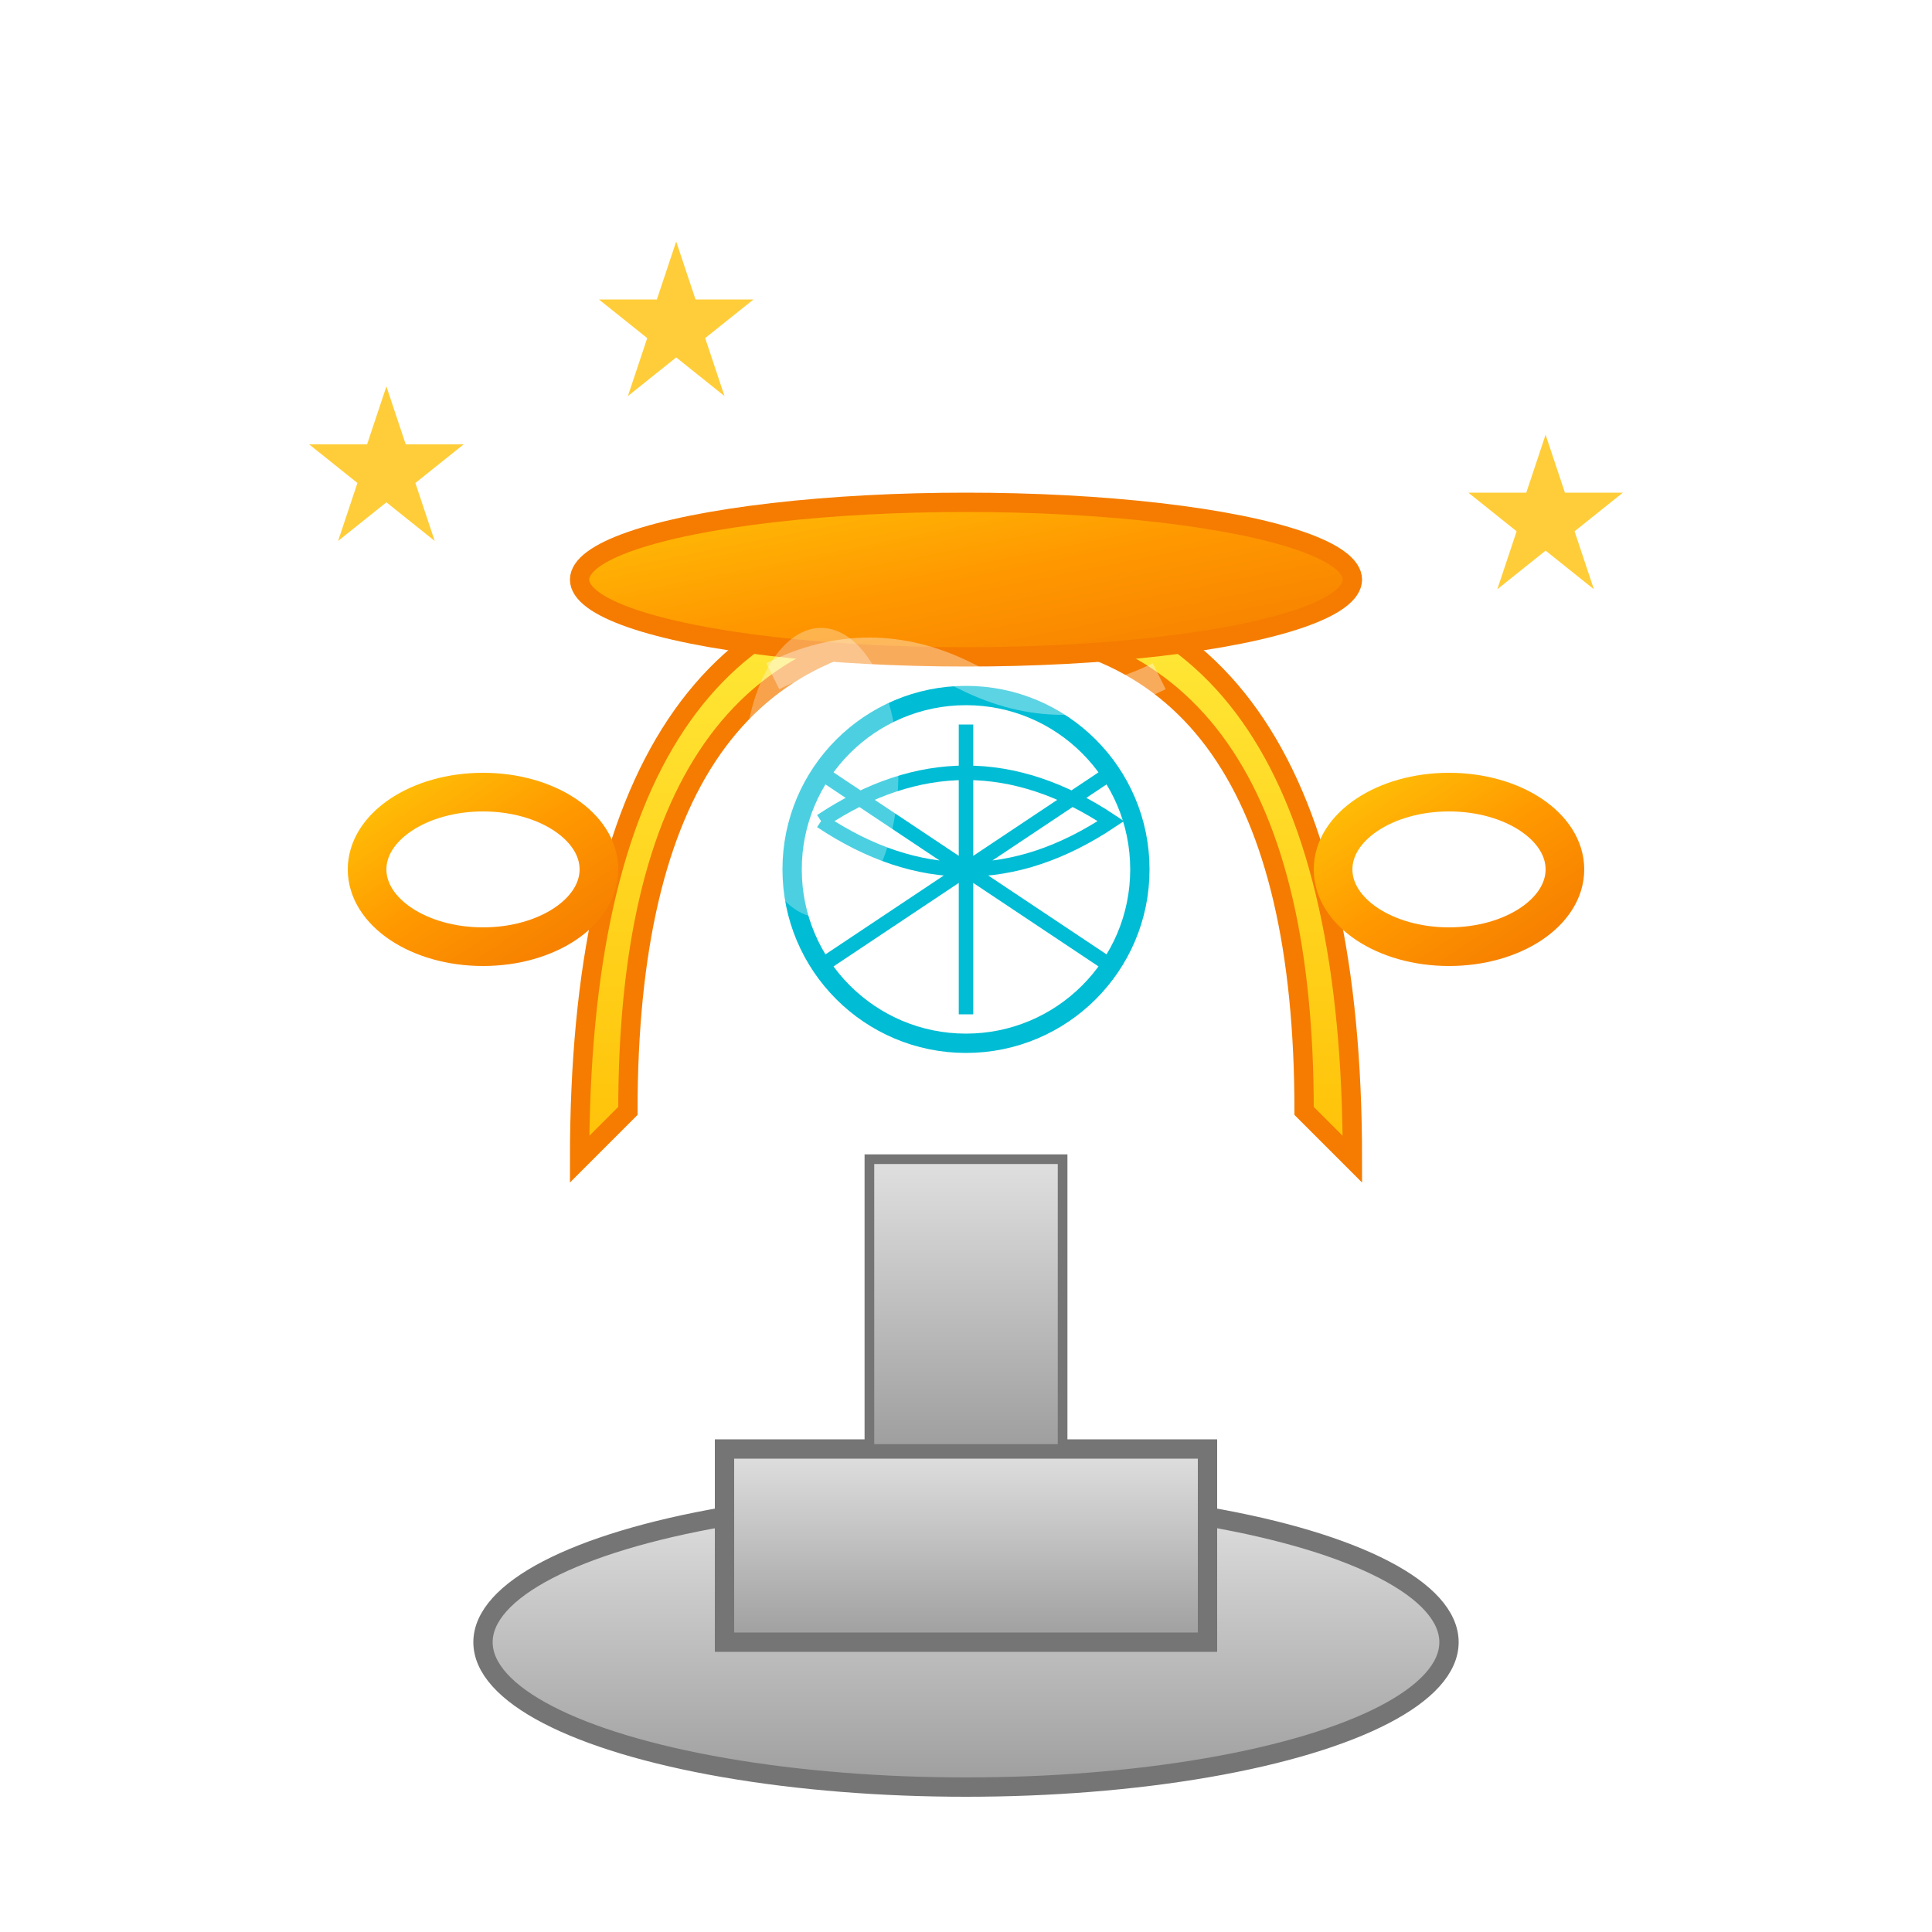 <svg xmlns="http://www.w3.org/2000/svg" viewBox="0 0 200 200" width="200" height="200">
  <defs>
    <linearGradient id="trophyGradient" x1="0%" y1="0%" x2="100%" y2="100%">
      <stop offset="0%" style="stop-color:#ffc107;stop-opacity:1" />
      <stop offset="50%" style="stop-color:#ff9800;stop-opacity:1" />
      <stop offset="100%" style="stop-color:#f57c00;stop-opacity:1" />
    </linearGradient>
    <linearGradient id="cupGradient" x1="0%" y1="0%" x2="0%" y2="100%">
      <stop offset="0%" style="stop-color:#ffeb3b;stop-opacity:1" />
      <stop offset="100%" style="stop-color:#ffc107;stop-opacity:1" />
    </linearGradient>
    <linearGradient id="baseGradient" x1="0%" y1="0%" x2="0%" y2="100%">
      <stop offset="0%" style="stop-color:#e0e0e0;stop-opacity:1" />
      <stop offset="100%" style="stop-color:#9e9e9e;stop-opacity:1" />
    </linearGradient>
    <filter id="shine">
      <feGaussianBlur stdDeviation="3" result="coloredBlur"/>
      <feMerge>
        <feMergeNode in="coloredBlur"/>
        <feMergeNode in="SourceGraphic"/>
      </feMerge>
    </filter>
  </defs>
  
  <!-- Trophy base -->
  <ellipse cx="100" cy="170" rx="50" ry="15" fill="url(#baseGradient)" stroke="#757575" stroke-width="2"/>
  <rect x="75" y="150" width="50" height="20" fill="url(#baseGradient)" stroke="#757575" stroke-width="2"/>
  
  <!-- Trophy stem -->
  <rect x="90" y="120" width="20" height="30" fill="url(#baseGradient)" stroke="#757575" stroke-width="1"/>
  
  <!-- Main trophy cup -->
  <path d="M 60 120 Q 60 60 100 60 Q 140 60 140 120 L 135 115 Q 135 65 100 65 Q 65 65 65 115 Z" 
        fill="url(#cupGradient)" stroke="#f57c00" stroke-width="2"/>
  
  <!-- Trophy handles -->
  <ellipse cx="50" cy="90" rx="12" ry="8" fill="none" stroke="url(#trophyGradient)" stroke-width="4"/>
  <ellipse cx="150" cy="90" rx="12" ry="8" fill="none" stroke="url(#trophyGradient)" stroke-width="4"/>
  
  <!-- Trophy top rim -->
  <ellipse cx="100" cy="60" rx="40" ry="8" fill="url(#trophyGradient)" stroke="#f57c00" stroke-width="2"/>
  
  <!-- Football emblem on trophy -->
  <circle cx="100" cy="90" r="18" fill="white" stroke="#00bcd4" stroke-width="2"/>
  <path d="M85,85 Q100,75 115,85 Q100,95 85,85 M100,75 L100,105 M85,80 L115,100 M85,100 L115,80" 
        stroke="#00bcd4" stroke-width="1.5" fill="none"/>
  
  <!-- Decorative stars -->
  <g fill="#ffc107" opacity="0.8">
    <path d="M40,40 L42,46 L48,46 L43,50 L45,56 L40,52 L35,56 L37,50 L32,46 L38,46 Z"/>
    <path d="M160,45 L162,51 L168,51 L163,55 L165,61 L160,57 L155,61 L157,55 L152,51 L158,51 Z"/>
    <path d="M70,25 L72,31 L78,31 L73,35 L75,41 L70,37 L65,41 L67,35 L62,31 L68,31 Z"/>
  </g>
  
  <!-- Shine effect -->
  <path d="M 80 70 Q 90 65 100 70 Q 110 75 120 70" stroke="white" stroke-width="3" fill="none" opacity="0.6" filter="url(#shine)"/>
  
  <!-- Trophy reflection -->
  <ellipse cx="85" cy="80" rx="8" ry="15" fill="white" opacity="0.3"/>
</svg>

